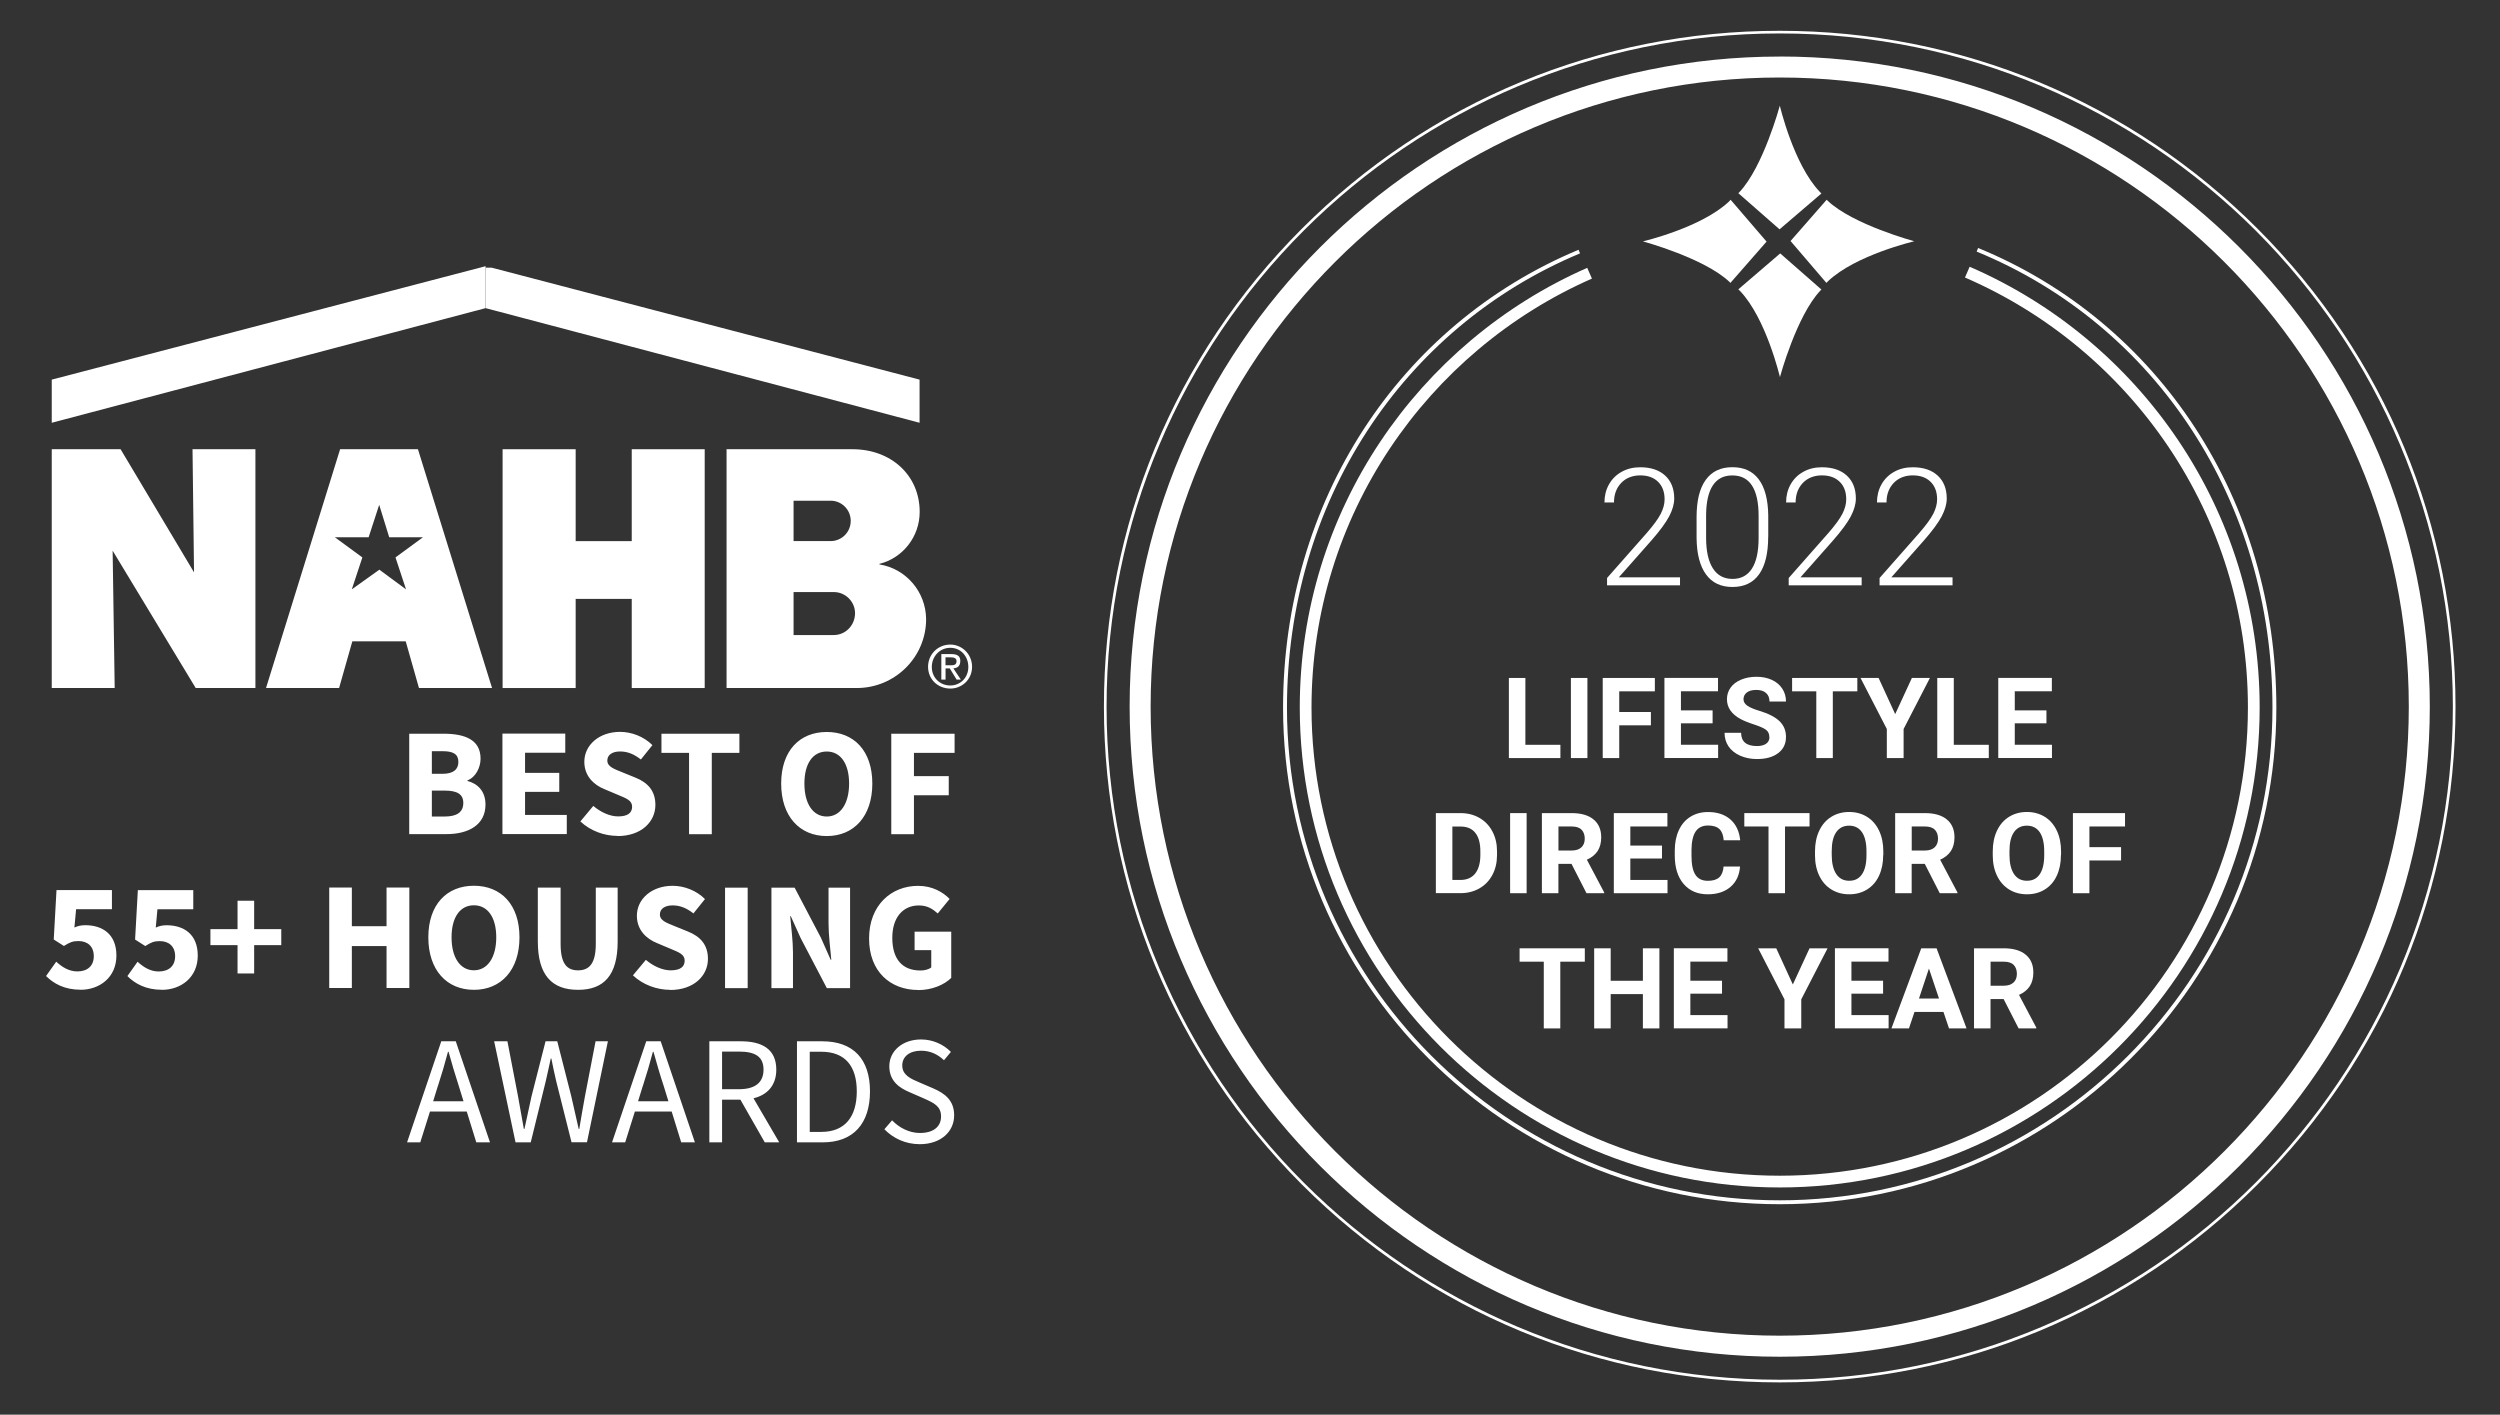 <?xml version="1.0" encoding="UTF-8"?> <svg xmlns="http://www.w3.org/2000/svg" id="a" viewBox="0 0 461.9 261.38"><rect x="0" y="0" width="461.9" height="261.38" fill="#333333" stroke="none"/><defs><style>.d,.e{fill:#fff;}.f{stroke-width:.72px;}.f,.g{fill:none;stroke:#fff;stroke-miterlimit:10;}.e{fill-rule:evenodd;}.g{stroke-width:2.17px;}</style></defs><g><g id="b"><path class="d" d="M328.82,6.18c68.69,0,124.37,55.68,124.37,124.37s-55.68,124.37-124.37,124.37-124.37-55.68-124.37-124.37S260.13,6.18,328.82,6.18m0-.49c-33.35,0-64.71,12.99-88.29,36.57-23.58,23.58-36.57,54.94-36.57,88.29s12.99,64.71,36.57,88.29c23.58,23.58,54.94,36.57,88.29,36.57s64.71-12.99,88.29-36.57,36.57-54.94,36.57-88.29-12.99-64.71-36.57-88.29c-23.58-23.58-54.94-36.57-88.29-36.57h0Z"></path><path class="d" d="M328.82,14.32c64.09,0,116.23,52.14,116.23,116.23s-52.14,116.23-116.23,116.23-116.23-52.14-116.23-116.23S264.73,14.32,328.82,14.32m0-3.87c-66.23,0-120.11,53.88-120.11,120.11s53.88,120.11,120.11,120.11,120.11-53.88,120.11-120.11S395.05,10.44,328.82,10.44h0Z"></path><path class="f" d="M365.34,46.15c33.31,13.66,54.88,46.41,54.88,84.58,0,50.4-41,91.4-91.4,91.4s-91.4-41-91.4-91.4c0-37.95,21.36-70.46,54.37-84.25"></path><path class="g" d="M363.48,50.28c31.11,13.46,52.93,44.45,52.93,80.44,0,48.3-39.29,87.59-87.59,87.59s-87.59-39.29-87.59-87.59c0-35.81,21.6-66.67,52.46-80.24"></path></g><g id="c"><path class="e" d="M336.23,35.45c-4.86-5.08-7.39-15.93-7.39-15.93,0,0-3.06,11.32-7.47,15.98l-.2,.19,7.62,6.68,7.74-6.63-.3-.28Z"></path><path class="e" d="M336.33,53.68l.2-.18-7.62-6.68-7.74,6.64,.32,.3c4.84,5.09,7.37,15.91,7.37,15.91,0,0,3.06-11.32,7.47-15.98Z"></path><path class="e" d="M326.39,44.64l-6.64-7.73-.31,.33c-5.1,4.83-15.9,7.36-15.9,7.36,0,0,11.34,3.07,15.99,7.48l.18,.19,6.68-7.63Z"></path><path class="e" d="M353.67,44.57s-11.32-3.06-15.98-7.47l-.19-.2-6.68,7.63,6.63,7.74,.3-.32c5.1-4.84,15.91-7.37,15.91-7.37Z"></path></g></g><g><path class="d" d="M281.83,137.61h6.47v2.45h-9.52v-14.8h3.05v12.35Z"></path><path class="d" d="M293.29,140.06h-3.05v-14.8h3.05v14.8Z"></path><path class="d" d="M305.02,134.01h-5.85v6.05h-3.05v-14.8h9.63v2.47h-6.58v3.82h5.85v2.46Z"></path><path class="d" d="M316.42,133.64h-5.85v3.96h6.87v2.45h-9.92v-14.8h9.9v2.47h-6.85v3.53h5.85v2.39Z"></path><path class="d" d="M326.9,136.17c0-.58-.2-1.02-.61-1.33-.41-.31-1.14-.63-2.19-.98-1.06-.34-1.89-.68-2.51-1.01-1.68-.91-2.52-2.13-2.52-3.67,0-.8,.23-1.51,.68-2.14,.45-.63,1.1-1.12,1.94-1.47,.84-.35,1.79-.53,2.84-.53s2,.19,2.83,.57c.83,.38,1.47,.92,1.93,1.62,.46,.7,.69,1.49,.69,2.38h-3.05c0-.68-.21-1.2-.64-1.58-.43-.38-1.03-.56-1.8-.56s-1.33,.16-1.74,.47-.62,.73-.62,1.25c0,.48,.24,.88,.73,1.21s1.2,.63,2.14,.91c1.73,.52,3,1.17,3.79,1.94,.79,.77,1.19,1.73,1.19,2.89,0,1.28-.48,2.28-1.45,3.01s-2.27,1.09-3.91,1.09c-1.14,0-2.17-.21-3.11-.62-.93-.42-1.65-.99-2.14-1.71-.49-.72-.74-1.56-.74-2.52h3.06c0,1.63,.98,2.45,2.93,2.45,.73,0,1.29-.15,1.7-.44,.41-.29,.61-.71,.61-1.23Z"></path><path class="d" d="M343.16,127.73h-4.53v12.33h-3.05v-12.33h-4.47v-2.47h12.05v2.47Z"></path><path class="d" d="M350.16,131.93l3.08-6.67h3.33l-4.86,9.43v5.37h-3.1v-5.37l-4.86-9.43h3.34l3.06,6.67Z"></path><path class="d" d="M360.98,137.61h6.47v2.45h-9.52v-14.8h3.05v12.35Z"></path><path class="d" d="M378.1,133.64h-5.85v3.96h6.87v2.45h-9.92v-14.8h9.9v2.47h-6.85v3.53h5.85v2.39Z"></path><path class="d" d="M265.29,165.03v-14.8h4.55c1.3,0,2.46,.29,3.49,.88,1.03,.59,1.83,1.42,2.4,2.5,.58,1.08,.86,2.31,.86,3.68v.68c0,1.38-.28,2.6-.85,3.67-.57,1.07-1.36,1.9-2.39,2.49-1.03,.59-2.19,.89-3.49,.89h-4.58Zm3.05-12.33v9.88h1.47c1.19,0,2.1-.39,2.73-1.17,.63-.78,.95-1.89,.97-3.34v-.78c0-1.5-.31-2.64-.94-3.42-.62-.78-1.53-1.16-2.73-1.16h-1.5Z"></path><path class="d" d="M282.06,165.03h-3.05v-14.8h3.05v14.8Z"></path><path class="d" d="M290.36,159.61h-2.43v5.42h-3.05v-14.8h5.5c1.75,0,3.1,.39,4.04,1.17,.95,.78,1.42,1.88,1.42,3.3,0,1.01-.22,1.85-.66,2.53-.44,.67-1.1,1.21-1.99,1.61l3.2,6.05v.14h-3.27l-2.77-5.42Zm-2.43-2.47h2.46c.77,0,1.36-.19,1.78-.58,.42-.39,.63-.93,.63-1.61s-.2-1.25-.59-1.65-1-.6-1.82-.6h-2.45v4.44Z"></path><path class="d" d="M307.07,158.62h-5.85v3.96h6.87v2.45h-9.92v-14.8h9.9v2.47h-6.85v3.53h5.85v2.39Z"></path><path class="d" d="M321.49,160.1c-.12,1.59-.7,2.84-1.76,3.76-1.06,.91-2.46,1.37-4.19,1.37-1.9,0-3.39-.64-4.48-1.92-1.09-1.28-1.63-3.03-1.63-5.26v-.9c0-1.42,.25-2.68,.75-3.76s1.22-1.92,2.15-2.49c.93-.58,2.01-.87,3.25-.87,1.71,0,3.08,.46,4.13,1.37,1.04,.92,1.65,2.2,1.81,3.85h-3.05c-.07-.96-.34-1.65-.8-2.08-.46-.43-1.15-.65-2.09-.65-1.02,0-1.78,.36-2.28,1.09-.5,.73-.76,1.86-.78,3.39v1.12c0,1.6,.24,2.77,.73,3.51,.48,.74,1.25,1.11,2.29,1.11,.94,0,1.64-.21,2.11-.64,.46-.43,.73-1.1,.8-2h3.05Z"></path><path class="d" d="M334.33,152.7h-4.53v12.33h-3.05v-12.33h-4.47v-2.47h12.05v2.47Z"></path><path class="d" d="M347.94,157.97c0,1.46-.26,2.73-.77,3.83-.51,1.1-1.25,1.95-2.21,2.54-.96,.6-2.06,.89-3.3,.89s-2.32-.29-3.28-.88c-.96-.59-1.71-1.43-2.24-2.53-.53-1.09-.8-2.35-.8-3.78v-.73c0-1.46,.26-2.74,.79-3.85,.53-1.11,1.27-1.96,2.23-2.55,.96-.59,2.05-.89,3.29-.89s2.33,.3,3.29,.89c.96,.59,1.7,1.44,2.23,2.55,.53,1.11,.79,2.39,.79,3.84v.66Zm-3.09-.67c0-1.55-.28-2.73-.83-3.54-.56-.81-1.35-1.21-2.38-1.21s-1.81,.4-2.37,1.19c-.56,.8-.84,1.96-.84,3.5v.72c0,1.51,.28,2.68,.83,3.52,.56,.83,1.35,1.25,2.4,1.25s1.81-.4,2.36-1.2,.83-1.97,.83-3.51v-.72Z"></path><path class="d" d="M355.63,159.61h-2.43v5.42h-3.05v-14.8h5.5c1.75,0,3.1,.39,4.04,1.17,.95,.78,1.42,1.88,1.42,3.3,0,1.01-.22,1.85-.66,2.53-.44,.67-1.1,1.21-1.99,1.61l3.2,6.05v.14h-3.27l-2.77-5.42Zm-2.43-2.47h2.46c.77,0,1.36-.19,1.78-.58,.42-.39,.63-.93,.63-1.61s-.2-1.25-.59-1.65-1-.6-1.82-.6h-2.45v4.44Z"></path><path class="d" d="M380.78,157.97c0,1.46-.26,2.73-.77,3.83-.51,1.1-1.25,1.95-2.21,2.54-.96,.6-2.06,.89-3.3,.89s-2.32-.29-3.28-.88c-.96-.59-1.71-1.43-2.24-2.53-.53-1.09-.8-2.35-.8-3.78v-.73c0-1.46,.26-2.74,.79-3.85,.53-1.11,1.27-1.96,2.23-2.55,.96-.59,2.05-.89,3.29-.89s2.33,.3,3.29,.89c.96,.59,1.7,1.44,2.23,2.55,.53,1.11,.79,2.39,.79,3.84v.66Zm-3.09-.67c0-1.55-.28-2.73-.83-3.54-.56-.81-1.35-1.21-2.38-1.21s-1.81,.4-2.37,1.19c-.56,.8-.84,1.96-.84,3.5v.72c0,1.51,.28,2.68,.83,3.52,.56,.83,1.35,1.25,2.4,1.25s1.81-.4,2.36-1.2,.83-1.97,.83-3.51v-.72Z"></path><path class="d" d="M391.89,158.98h-5.85v6.05h-3.05v-14.8h9.63v2.47h-6.58v3.82h5.85v2.46Z"></path><path class="d" d="M292.81,177.68h-4.53v12.33h-3.05v-12.33h-4.47v-2.47h12.05v2.47Z"></path><path class="d" d="M306.59,190.01h-3.05v-6.34h-5.95v6.34h-3.05v-14.8h3.05v6h5.95v-6h3.05v14.8Z"></path><path class="d" d="M318.16,183.59h-5.85v3.96h6.87v2.45h-9.92v-14.8h9.9v2.47h-6.85v3.53h5.85v2.39Z"></path><path class="d" d="M331.25,181.88l3.08-6.67h3.33l-4.86,9.43v5.37h-3.1v-5.37l-4.86-9.43h3.34l3.06,6.67Z"></path><path class="d" d="M347.92,183.59h-5.85v3.96h6.87v2.45h-9.92v-14.8h9.9v2.47h-6.85v3.53h5.85v2.39Z"></path><path class="d" d="M359.07,186.96h-5.35l-1.02,3.05h-3.24l5.51-14.8h2.83l5.54,14.8h-3.24l-1.03-3.05Zm-4.52-2.47h3.7l-1.86-5.54-1.84,5.54Z"></path><path class="d" d="M370.2,184.59h-2.43v5.42h-3.05v-14.8h5.5c1.75,0,3.1,.39,4.04,1.17,.95,.78,1.42,1.88,1.42,3.3,0,1.01-.22,1.85-.66,2.53-.44,.67-1.1,1.21-1.99,1.61l3.2,6.05v.14h-3.27l-2.77-5.42Zm-2.43-2.47h2.46c.77,0,1.36-.2,1.78-.58s.63-.93,.63-1.61-.2-1.25-.59-1.65-1-.6-1.82-.6h-2.45v4.44Z"></path></g><polygon class="d" points="89.72 56.93 89.72 49.46 90.86 49.46 169.9 70.14 169.9 78.11 89.72 56.93"></polygon><polygon class="d" points="116.72 127.12 116.72 110.65 106.36 110.65 106.36 127.12 92.86 127.12 92.86 83 106.36 83 106.36 99.98 116.72 99.98 116.72 83 130.2 83 130.2 127.12 116.72 127.12"></polygon><path class="d" d="M162.48,104.28h0v-.1c4.3-1.07,7.44-4.99,7.44-9.6,0-6.77-5.28-11.58-12.41-11.58h-23.27v44.12h24.06c7.04,0,12.81-5.68,12.81-12.74-.05-5.09-3.76-9.32-8.63-10.1m-15.86-11.77h6.85c2.04,0,3.71,1.66,3.71,3.73s-1.66,3.73-3.71,3.73h-6.85v-7.46Zm7.44,24.82h-7.44v-7.94h7.44c2.14,0,3.92,1.76,3.92,3.92-.02,2.26-1.78,4.02-3.92,4.02"></path><polygon class="d" points="89.72 49.18 89.72 49.18 9.56 70.14 9.56 78.11 89.72 56.93 89.72 49.18"></polygon><path class="d" d="M90.91,127.12h0l-13.69-44.12h-14.38l-13.69,44.12h13.5l2.45-8.63h9.86l2.45,8.63h13.5Zm-20.82-21.87h0l-5.09,3.64,1.95-5.9-5.09-3.73h6.25l1.95-5.99,1.85,5.99h6.25l-5.09,3.73,1.95,5.9-4.94-3.64Z"></path><polygon class="d" points="36.16 127.12 36.16 127.12 47.19 127.12 47.19 83 35.57 83 35.85 105.75 22.28 83 9.56 83 9.56 127.12 21.19 127.12 20.81 101.74 36.16 127.12"></polygon><g><path class="d" d="M175.58,119.09h0c-2.26,0-4.11,1.76-4.11,4.11s1.85,4.02,4.11,4.02c2.14,0,4.02-1.66,4.02-4.02s-1.88-4.11-4.02-4.11m0,7.56h0c-1.95,0-3.42-1.47-3.42-3.42s1.47-3.54,3.42-3.54,3.33,1.57,3.33,3.54-1.47,3.42-3.33,3.42"></path><path class="d" d="M177.43,122.13h0c0-.88-.5-1.28-1.66-1.28h-1.85v4.71h.78v-2.07h.78l1.26,2.07h.78l-1.38-2.07c.81-.07,1.28-.48,1.28-1.35m-1.95,.78h-.78v-1.47h.97c.5,0,1.07,.1,1.07,.69,0,.78-.57,.78-1.26,.78"></path></g><path class="d" d="M169.94,211.4c3.93,0,6.35-2.36,6.35-5.32,0-2.76-1.68-4.04-3.84-4.98l-2.65-1.14c-1.48-.63-3.1-1.31-3.1-3.1,0-1.68,1.39-2.73,3.47-2.73,1.74,0,3.1,.68,4.24,1.76l1.28-1.54c-1.34-1.36-3.3-2.3-5.52-2.3-3.39,0-5.86,2.1-5.86,4.95s2.02,4.07,3.78,4.81l2.68,1.17c1.77,.8,3.1,1.39,3.1,3.3s-1.45,3.05-3.9,3.05c-1.94,0-3.81-.94-5.15-2.34l-1.42,1.65c1.62,1.68,3.92,2.76,6.54,2.76m-20.33-2.27v-14.81h2.14c4.36,0,6.55,2.62,6.55,7.32s-2.19,7.49-6.55,7.49h-2.14Zm-2.36,1.93h4.78c5.64,0,8.71-3.47,8.71-9.42s-3.07-9.25-8.82-9.25h-4.67v18.67Zm-13.84-9.82v-6.95h3.13c2.91,0,4.53,.88,4.53,3.33s-1.62,3.62-4.53,3.62h-3.13Zm-2.36,9.82h2.36v-7.88h3.39l4.5,7.88h2.67l-4.75-8.14c2.56-.62,4.21-2.39,4.21-5.29,0-3.87-2.73-5.24-6.54-5.24h-5.83v18.67Zm-17.96,0h2.42l1.79-5.69h6.8l1.76,5.69h2.53l-6.32-18.67h-2.67l-6.32,18.67Zm5.69-10.44c.68-2.08,1.28-4.13,1.85-6.29h.11c.6,2.16,1.19,4.21,1.88,6.29l.88,2.85h-5.61l.88-2.85Zm-23.54,10.44h2.82l2.76-11.24c.31-1.46,.65-2.79,.94-4.25h.11c.28,1.45,.57,2.79,.91,4.24l2.82,11.24h2.85l3.87-18.67h-2.28l-1.96,10.16c-.37,1.99-.71,4.01-1.05,6.04h-.11c-.46-2.02-.91-4.07-1.37-6.04l-2.59-10.16h-2.16l-2.59,10.16c-.43,1.99-.88,4.01-1.31,6.04h-.11c-.34-2.02-.74-4.02-1.08-6.04l-1.96-10.16h-2.45l3.95,18.67Zm-20.01,0h2.42l1.79-5.69h6.8l1.76,5.69h2.53l-6.32-18.67h-2.68l-6.32,18.67Zm5.69-10.44c.68-2.08,1.28-4.13,1.85-6.29h.11c.6,2.16,1.2,4.21,1.88,6.29l.88,2.85h-5.61l.88-2.85Z"></path><path class="d" d="M169.63,182.93c2.59,0,4.84-.99,6.12-2.25v-8.54h-6.77v3.41h3.08v3.19c-.46,.37-1.23,.57-1.99,.57-3.47,0-5.21-2.22-5.21-6.04s2.02-5.98,4.9-5.98c1.59,0,2.56,.65,3.5,1.48l2.19-2.68c-1.22-1.25-3.16-2.42-5.83-2.42-4.95,0-9.05,3.58-9.05,9.73s3.98,9.51,9.08,9.51m-27.12-.34h3.98v-6.57c0-2.19-.34-4.67-.51-6.72h.11l1.82,4.04,4.84,9.25h4.29v-18.56h-3.98v6.54c0,2.2,.34,4.81,.51,6.78h-.11l-1.82-4.1-4.84-9.22h-4.29v18.56Zm-8.57,0h4.18v-18.56h-4.18v18.56Zm-10.16,.34c4.44,0,7-2.67,7-5.75,0-2.62-1.42-4.13-3.67-5.04l-2.39-.97c-1.6-.65-2.82-1.06-2.82-2.19,0-1.05,.91-1.68,2.36-1.68s2.62,.54,3.84,1.48l2.13-2.65c-1.59-1.59-3.84-2.45-5.98-2.45-3.87,0-6.6,2.45-6.6,5.52,0,2.71,1.82,4.3,3.73,5.07l2.42,1.02c1.62,.68,2.68,1.05,2.68,2.22s-.86,1.79-2.59,1.79c-1.54,0-3.25-.8-4.58-1.94l-2.39,2.87c1.88,1.76,4.44,2.67,6.86,2.67m-16.99,0c4.78,0,7.31-2.7,7.31-8.93v-9.96h-4.04v10.39c0,3.64-1.2,4.9-3.28,4.9s-3.22-1.25-3.22-4.9v-10.39h-4.21v9.96c0,6.23,2.62,8.93,7.43,8.93m-19.24-3.61c-2.54,0-4.13-2.36-4.13-6.09s1.59-5.92,4.13-5.92,4.13,2.22,4.13,5.92-1.6,6.09-4.13,6.09m0,3.61c5.01,0,8.42-3.64,8.42-9.7s-3.41-9.53-8.42-9.53-8.42,3.47-8.42,9.53,3.41,9.7,8.42,9.7m-26.73-.34h4.18v-7.74h6.41v7.74h4.21v-18.56h-4.21v7.14h-6.41v-7.14h-4.18v18.56Zm-16.94-2.68h3.07v-5.24h5.01v-2.96h-5.01v-5.24h-3.07v5.24h-5.01v2.96h5.01v5.24Zm-13.97,3.02c3.52,0,6.62-2.3,6.62-6.32s-2.65-5.61-5.74-5.61c-.74,0-1.33,.11-2.02,.43l.31-3.39h6.62v-3.53h-10.24l-.51,9.13,1.88,1.2c1.08-.68,1.62-.91,2.68-.91,1.68,0,2.84,.97,2.84,2.79s-1.19,2.82-3.04,2.82c-1.54,0-2.82-.8-3.9-1.8l-1.88,2.65c1.42,1.42,3.42,2.53,6.38,2.53m-15.03,0c3.52,0,6.62-2.3,6.62-6.32s-2.65-5.61-5.74-5.61c-.74,0-1.33,.11-2.02,.43l.31-3.39h6.62v-3.53H10.44l-.51,9.13,1.88,1.2c1.08-.68,1.62-.91,2.68-.91,1.68,0,2.84,.97,2.84,2.79s-1.19,2.82-3.04,2.82c-1.54,0-2.82-.8-3.9-1.8l-1.88,2.65c1.42,1.42,3.42,2.53,6.38,2.53"></path><path class="d" d="M164.68,154.13h4.18v-7.2h6.43v-3.53h-6.43v-4.3h7.51v-3.53h-11.7v18.56Zm-11.93-3.27c-2.54,0-4.13-2.36-4.13-6.09s1.59-5.92,4.13-5.92,4.13,2.22,4.13,5.92-1.6,6.09-4.13,6.09m0,3.61c5.01,0,8.42-3.64,8.42-9.7s-3.41-9.53-8.42-9.53-8.42,3.47-8.42,9.53,3.41,9.7,8.42,9.7m-25.45-.34h4.21v-15.03h5.1v-3.53h-14.4v3.53h5.1v15.03Zm-13.21,.34c4.44,0,7-2.67,7-5.75,0-2.62-1.42-4.13-3.67-5.04l-2.39-.97c-1.6-.65-2.82-1.06-2.82-2.19,0-1.05,.91-1.68,2.36-1.68s2.62,.54,3.84,1.48l2.13-2.65c-1.59-1.59-3.84-2.45-5.98-2.45-3.87,0-6.6,2.45-6.6,5.52,0,2.71,1.82,4.3,3.73,5.07l2.42,1.02c1.62,.68,2.68,1.05,2.68,2.22s-.86,1.79-2.59,1.79c-1.54,0-3.25-.8-4.58-1.94l-2.39,2.87c1.88,1.76,4.44,2.67,6.86,2.67m-21.26-.34h11.89v-3.53h-7.71v-4.27h6.32v-3.5h-6.32v-3.73h7.43v-3.53h-11.61v18.56Zm-13.04-3.24v-4.79h2.36c2.31,0,3.45,.65,3.45,2.28,0,1.71-1.17,2.51-3.45,2.51h-2.36Zm0-7.88v-4.19h1.99c1.97,0,2.91,.54,2.91,1.99,0,1.34-.88,2.19-2.93,2.19h-1.97Zm-4.18,11.13h6.89c4.02,0,7.2-1.68,7.2-5.46,0-2.48-1.45-3.87-3.33-4.36v-.11c1.51-.57,2.42-2.36,2.42-4.01,0-3.56-2.99-4.61-6.83-4.61h-6.35v18.56Z"></path><g><path class="d" d="M310.41,108.15h-13.49v-1.36l7.38-8.37c1.22-1.41,2.07-2.57,2.54-3.49,.47-.92,.71-1.81,.71-2.68,0-1.36-.4-2.44-1.2-3.23-.8-.79-1.9-1.19-3.3-1.19s-2.62,.46-3.51,1.39c-.89,.93-1.34,2.13-1.34,3.61h-1.76c0-1.21,.27-2.32,.82-3.31s1.33-1.78,2.34-2.34c1.01-.57,2.16-.85,3.45-.85,1.97,0,3.51,.52,4.62,1.55,1.11,1.03,1.66,2.44,1.66,4.23,0,1.01-.31,2.1-.94,3.3-.63,1.19-1.73,2.68-3.3,4.47l-6,6.79h11.31v1.49Z"></path><path class="d" d="M326.69,99.18c0,3.04-.56,5.34-1.67,6.91s-2.75,2.36-4.92,2.36-3.76-.77-4.89-2.31c-1.13-1.54-1.72-3.79-1.75-6.74v-3.86c0-3.03,.56-5.32,1.69-6.88s2.76-2.34,4.92-2.34,3.76,.75,4.88,2.25c1.12,1.5,1.71,3.72,1.75,6.65v3.95Zm-1.77-3.86c0-2.46-.4-4.33-1.21-5.59s-2.02-1.89-3.64-1.89-2.8,.62-3.61,1.85c-.81,1.23-1.22,3.05-1.24,5.46v4.23c0,2.45,.42,4.33,1.25,5.63s2.04,1.95,3.63,1.95,2.77-.64,3.59-1.91,1.22-3.13,1.23-5.59v-4.14Z"></path><path class="d" d="M343.97,108.15h-13.49v-1.36l7.38-8.37c1.22-1.41,2.07-2.57,2.54-3.49,.47-.92,.71-1.81,.71-2.68,0-1.36-.4-2.44-1.2-3.23-.8-.79-1.9-1.19-3.3-1.19s-2.62,.46-3.51,1.39c-.89,.93-1.34,2.13-1.34,3.61h-1.76c0-1.21,.27-2.32,.82-3.31s1.33-1.78,2.34-2.34c1.01-.57,2.16-.85,3.45-.85,1.97,0,3.51,.52,4.62,1.55,1.11,1.03,1.66,2.44,1.66,4.23,0,1.01-.31,2.1-.94,3.3-.63,1.19-1.73,2.68-3.3,4.47l-6,6.79h11.31v1.49Z"></path><path class="d" d="M360.76,108.15h-13.49v-1.36l7.38-8.37c1.22-1.41,2.07-2.57,2.54-3.49,.47-.92,.71-1.81,.71-2.68,0-1.36-.4-2.44-1.2-3.23-.8-.79-1.9-1.19-3.3-1.19s-2.62,.46-3.51,1.39c-.89,.93-1.34,2.13-1.34,3.61h-1.76c0-1.21,.27-2.32,.82-3.31s1.33-1.78,2.34-2.34c1.01-.57,2.16-.85,3.45-.85,1.97,0,3.51,.52,4.62,1.55,1.11,1.03,1.66,2.44,1.66,4.23,0,1.01-.31,2.1-.94,3.3-.63,1.19-1.73,2.68-3.3,4.47l-6,6.79h11.31v1.49Z"></path></g></svg> 